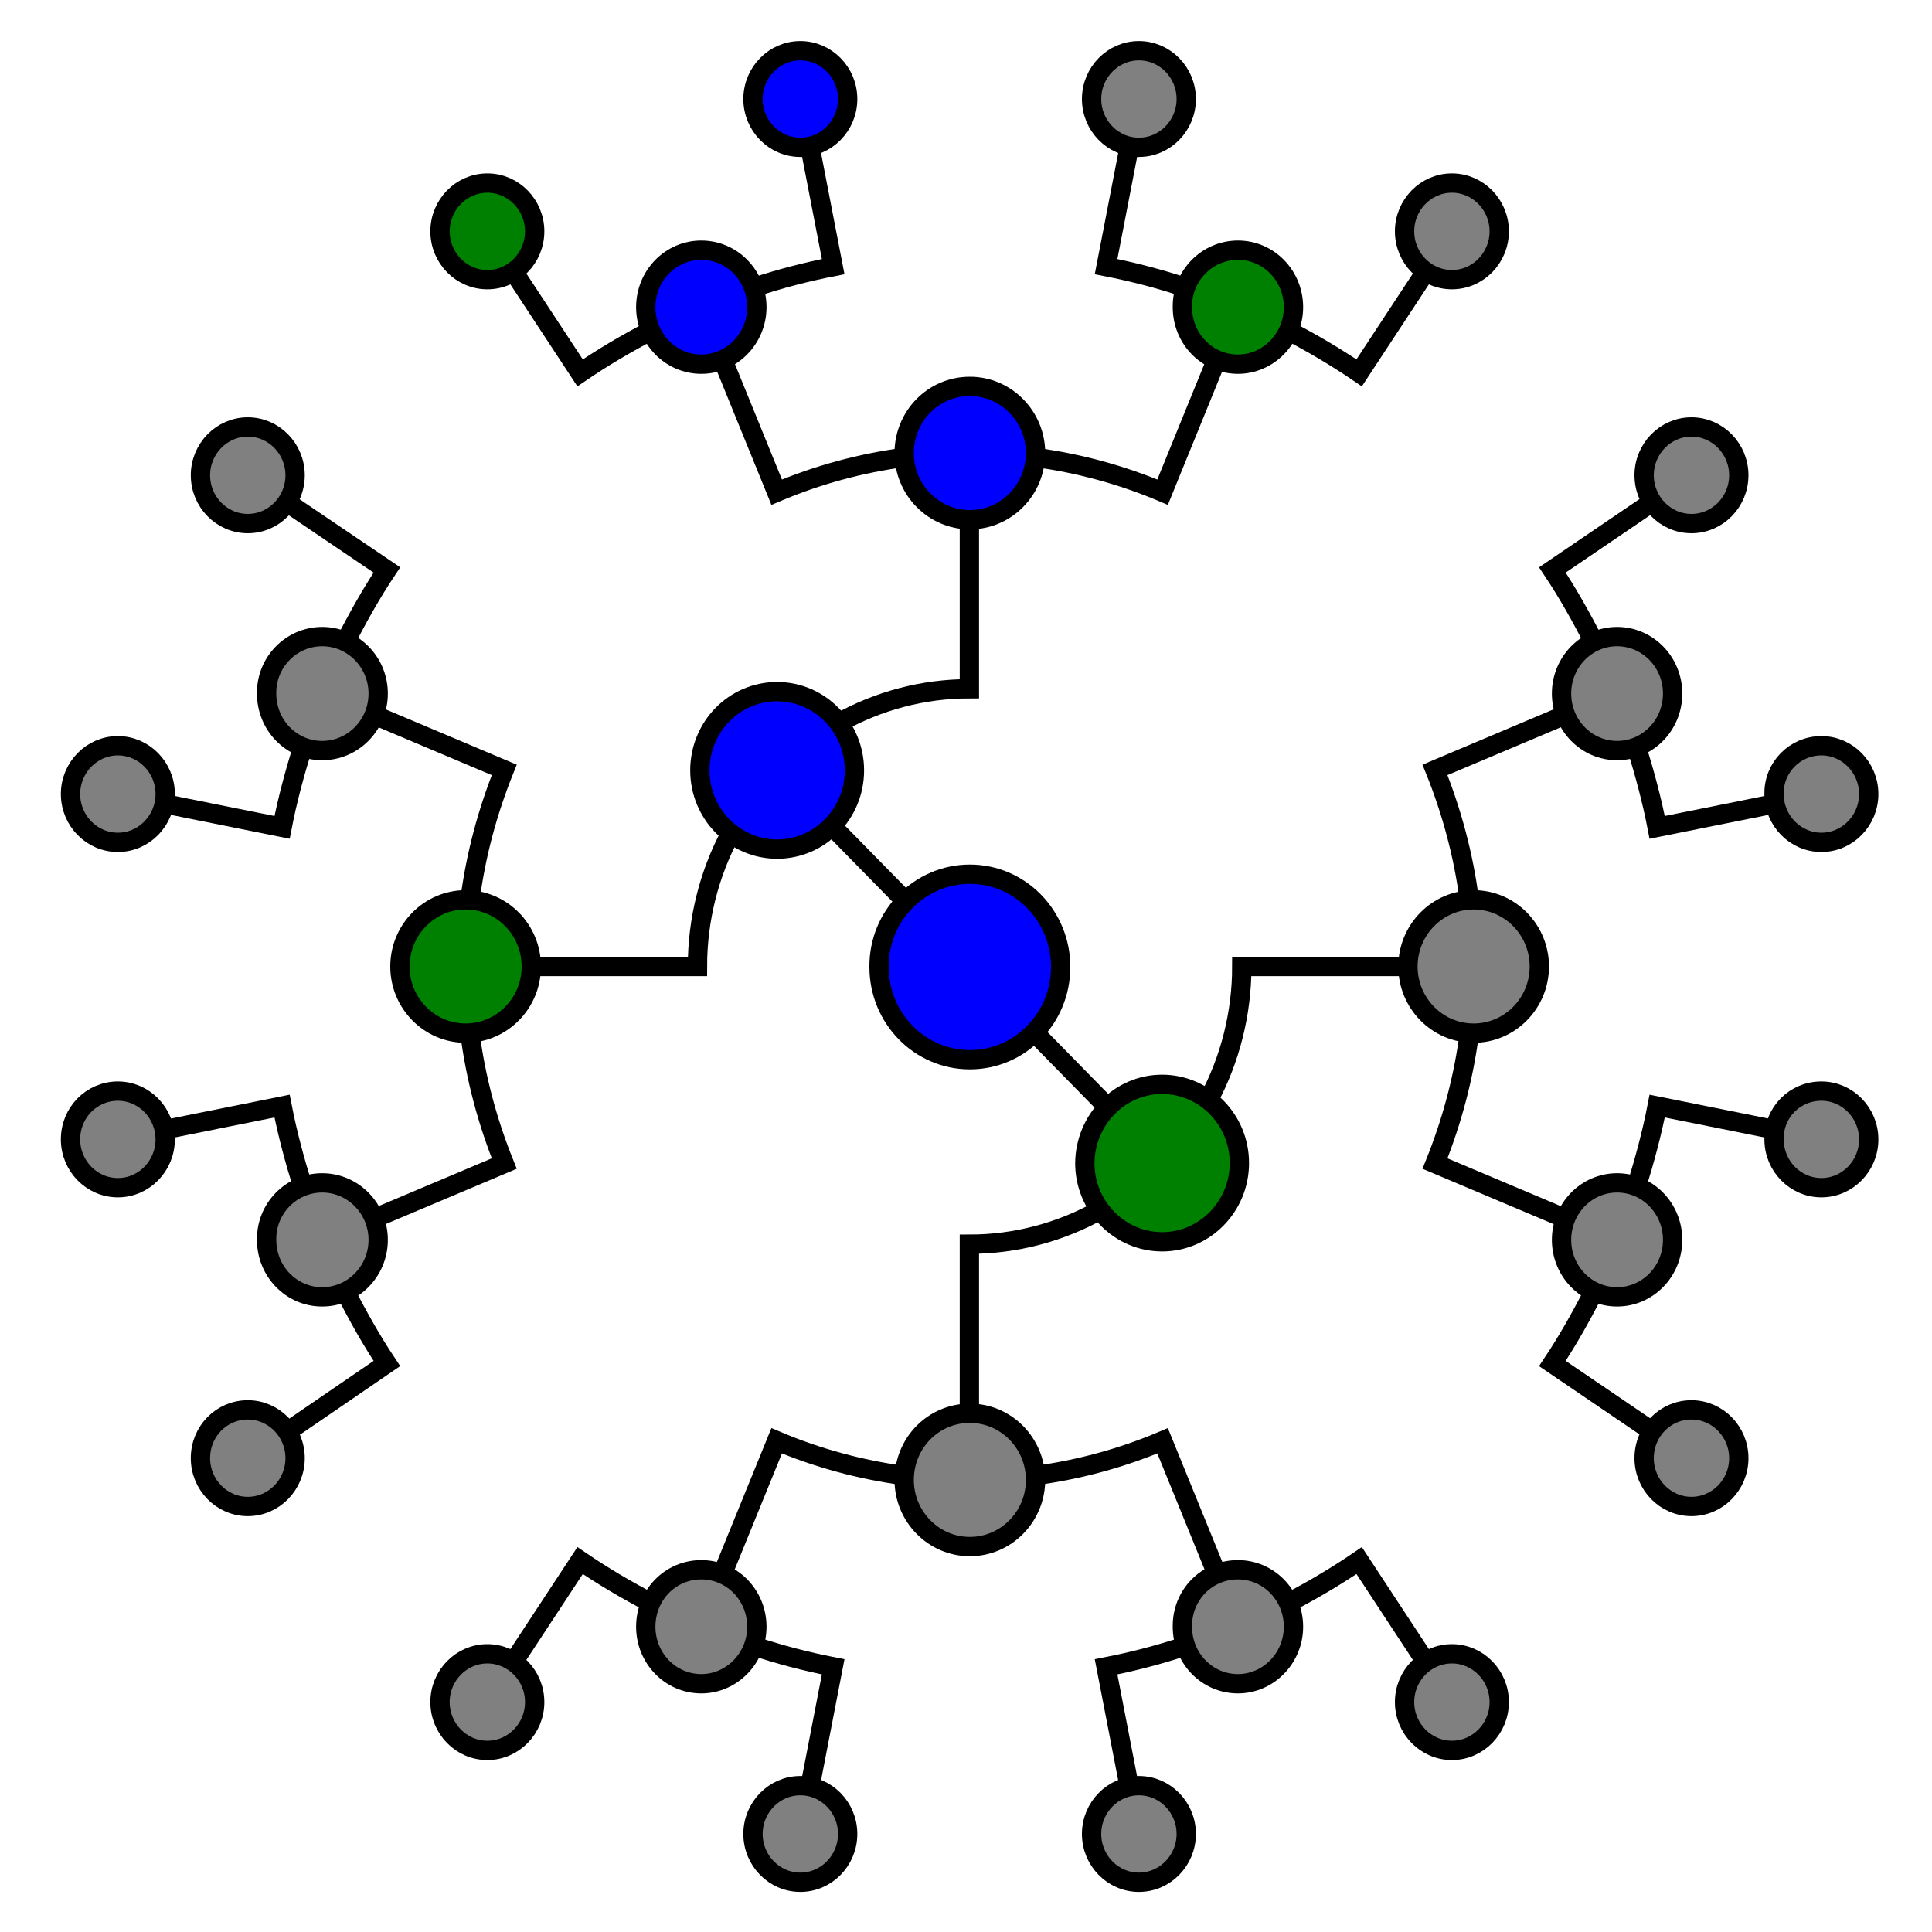 <svg viewBox="0 0 400 400" xmlns="http://www.w3.org/2000/svg"><g stroke="#000" stroke-width="4"><g fill="none"><path d="M187.5 186.6L172.2 171M214.1 213.7l15.3 15.6M173.6 149.7c8.2-4.6 17.5-7.1 27.1-7.1v-35M151.3 172.5c-4.5 8.4-6.9 17.9-6.9 27.6H110M214.3 94.7c9 1.2 17.9 3.6 26.4 7.2l11.2-27.5M187.2 94.7c-9 1.2-17.9 3.6-26.4 7.2l-11.2-27.5M266.8 68.5c5 2.6 9.9 5.5 14.6 8.7l13.8-21M245.4 59.5c-5.4-1.8-10.8-3.2-16.4-4.3l4.8-24.8M156.1 59.5c5.4-1.8 10.8-3.2 16.4-4.3l-4.8-24.8M134.7 68.5c-5 2.6-9.9 5.5-14.6 8.7l-13.8-21M97.3 186.3c1.2-9.2 3.6-18.2 7.1-26.9l-27-11.4M97.3 214c1.2 9.2 3.6 18.2 7.1 26.9l-27 11.4M71.5 132.9c2.6-5.1 5.4-10.1 8.6-14.9l-20.7-14M62.7 154.6c-1.7 5.5-3.2 11-4.3 16.7L34 166.4M62.7 245.7c-1.7-5.5-3.2-11-4.3-16.7L34 233.9M71.5 267.4c2.6 5.1 5.4 10.1 8.6 14.9l-20.6 14.1M227.8 250.5c-8.2 4.6-17.5 7.1-27.1 7.1v35M250.2 227.7c4.5-8.4 6.9-17.9 6.9-27.6h34.4M187.2 305.5c-9-1.2-17.9-3.6-26.4-7.2l-11.2 27.5M214.3 305.5c9-1.2 17.9-3.6 26.4-7.2l11.2 27.5M134.7 331.8c-5-2.6-9.9-5.5-14.6-8.7l-13.8 21M156.1 340.8c5.4 1.8 10.8 3.2 16.4 4.3l-4.8 24.8M245.4 340.8c-5.4 1.8-10.8 3.2-16.4 4.3l4.8 24.8M266.8 331.8c5-2.6 9.9-5.5 14.6-8.7l13.8 21M304.2 214c-1.2 9.2-3.6 18.2-7.1 26.9l27 11.4M304.2 186.3c-1.2-9.2-3.6-18.2-7.1-26.9l27-11.4M330 267.4c-2.6 5.1-5.4 10.1-8.6 14.9l20.6 14M338.8 245.7c1.7-5.5 3.2-11 4.3-16.7l24.4 4.9M338.8 154.6c1.7 5.5 3.2 11 4.3 16.7l24.4-4.9M330 132.9c-2.6-5.1-5.4-10.1-8.6-14.9l20.6-14"/></g><path d="M24.4 154.4c5.4 0 9.8 4.5 9.8 10s-4.4 10-9.8 10-9.8-4.5-9.8-10 4.4-10 9.8-10zM300.6 37.9c5.4 0 9.8 4.5 9.8 10s-4.4 10-9.8 10-9.8-4.5-9.8-10 4.4-10 9.8-10zM235.8 10.5c5.4 0 9.8 4.5 9.8 10s-4.4 10-9.8 10-9.8-4.5-9.8-10 4.4-10 9.8-10zM66.7 131.8c6.4 0 11.6 5.3 11.6 11.8s-5.2 11.8-11.6 11.8-11.5-5.3-11.5-11.8c-.1-6.5 5.1-11.8 11.5-11.8zM51.3 88.4c5.4 0 9.8 4.5 9.8 10s-4.4 10-9.8 10-9.8-4.5-9.8-10 4.4-10 9.8-10zM66.7 244.9c6.4 0 11.6 5.3 11.6 11.8s-5.2 11.8-11.6 11.8-11.5-5.3-11.5-11.8c-.1-6.5 5.1-11.8 11.5-11.8zM24.4 225.9c5.4 0 9.8 4.5 9.8 10s-4.4 10-9.8 10-9.8-4.5-9.8-10c0-5.6 4.4-10 9.8-10zM51.3 291.9c5.4 0 9.8 4.5 9.8 10s-4.4 10-9.8 10-9.8-4.5-9.8-10c0-5.6 4.4-10 9.8-10zM200.8 292.6c7.5 0 13.6 6.2 13.6 13.8s-6.1 13.8-13.6 13.8-13.6-6.2-13.6-13.8 6-13.8 13.6-13.8zM145.2 325c6.4 0 11.5 5.3 11.5 11.8s-5.2 11.8-11.5 11.8c-6.4 0-11.5-5.3-11.5-11.8 0-6.6 5.1-11.8 11.5-11.8zM100.9 342.4c5.4 0 9.8 4.5 9.8 10s-4.4 10-9.8 10-9.8-4.5-9.8-10 4.4-10 9.8-10zM165.7 369.7c5.4 0 9.8 4.5 9.8 10s-4.4 10-9.8 10-9.8-4.5-9.8-10 4.4-10 9.8-10zM256.3 325c6.4 0 11.5 5.3 11.5 11.8s-5.2 11.8-11.5 11.8c-6.4 0-11.5-5.3-11.5-11.8-.1-6.6 5.1-11.8 11.5-11.8zM235.8 369.7c5.4 0 9.8 4.5 9.8 10s-4.4 10-9.8 10-9.8-4.5-9.8-10 4.4-10 9.8-10zM300.6 342.4c5.4 0 9.8 4.5 9.8 10s-4.4 10-9.8 10-9.8-4.5-9.8-10 4.4-10 9.8-10zM305.1 186.3c7.5 0 13.6 6.2 13.6 13.8s-6.1 13.8-13.6 13.8-13.6-6.2-13.6-13.8 6.1-13.8 13.6-13.8z" fill="gray"/><ellipse cx="334.8" cy="256.7" fill="gray" rx="11.5" ry="11.8"/><path d="M350.2 291.9c5.4 0 9.8 4.5 9.8 10s-4.4 10-9.8 10-9.8-4.5-9.8-10c0-5.6 4.4-10 9.8-10zM377.1 225.9c5.4 0 9.8 4.5 9.8 10s-4.4 10-9.8 10-9.8-4.5-9.8-10c-.1-5.6 4.3-10 9.8-10z" fill="gray"/><ellipse cx="334.8" cy="143.6" fill="gray" rx="11.5" ry="11.8"/><path d="M377.1 154.4c5.4 0 9.8 4.5 9.8 10s-4.4 10-9.8 10-9.8-4.5-9.8-10c-.1-5.5 4.3-10 9.8-10zM350.2 88.4c5.4 0 9.8 4.5 9.8 10s-4.4 10-9.8 10-9.8-4.5-9.8-10 4.4-10 9.8-10z" fill="gray"/><path d="M256.3 51.8c6.4 0 11.5 5.3 11.5 11.8s-5.2 11.8-11.5 11.8c-6.4 0-11.5-5.3-11.5-11.8-.1-6.5 5.1-11.8 11.5-11.8zM100.9 37.9c5.4 0 9.8 4.5 9.8 10s-4.4 10-9.8 10-9.8-4.5-9.8-10 4.4-10 9.8-10zM96.4 186.3c7.5 0 13.6 6.2 13.6 13.8s-6.1 13.8-13.6 13.8-13.6-6.2-13.6-13.8 6.1-13.8 13.6-13.8zM240.6 224.5c8.8 0 16 7.3 16 16.3s-7.2 16.3-16 16.3-16-7.3-16-16.3c.1-9 7.2-16.3 16-16.3z" fill="green"/><path d="M200.8 181c10.4 0 18.8 8.6 18.8 19.2s-8.4 19.2-18.8 19.2-18.8-8.6-18.8-19.2c-.1-10.6 8.4-19.2 18.8-19.2zM160.9 143.2c8.8 0 16 7.3 16 16.3s-7.2 16.3-16 16.3-16-7.3-16-16.3 7.1-16.3 16-16.3zM200.8 80c7.5 0 13.6 6.2 13.6 13.8s-6.1 13.8-13.6 13.8-13.6-6.2-13.6-13.8 6-13.8 13.6-13.8zM145.2 51.8c6.4 0 11.5 5.3 11.5 11.8s-5.2 11.8-11.5 11.8c-6.4 0-11.5-5.3-11.5-11.8s5.1-11.8 11.5-11.8zM165.7 10.5c5.4 0 9.8 4.5 9.8 10s-4.4 10-9.8 10-9.8-4.5-9.8-10 4.4-10 9.8-10z" fill="#00f"/></g></svg>